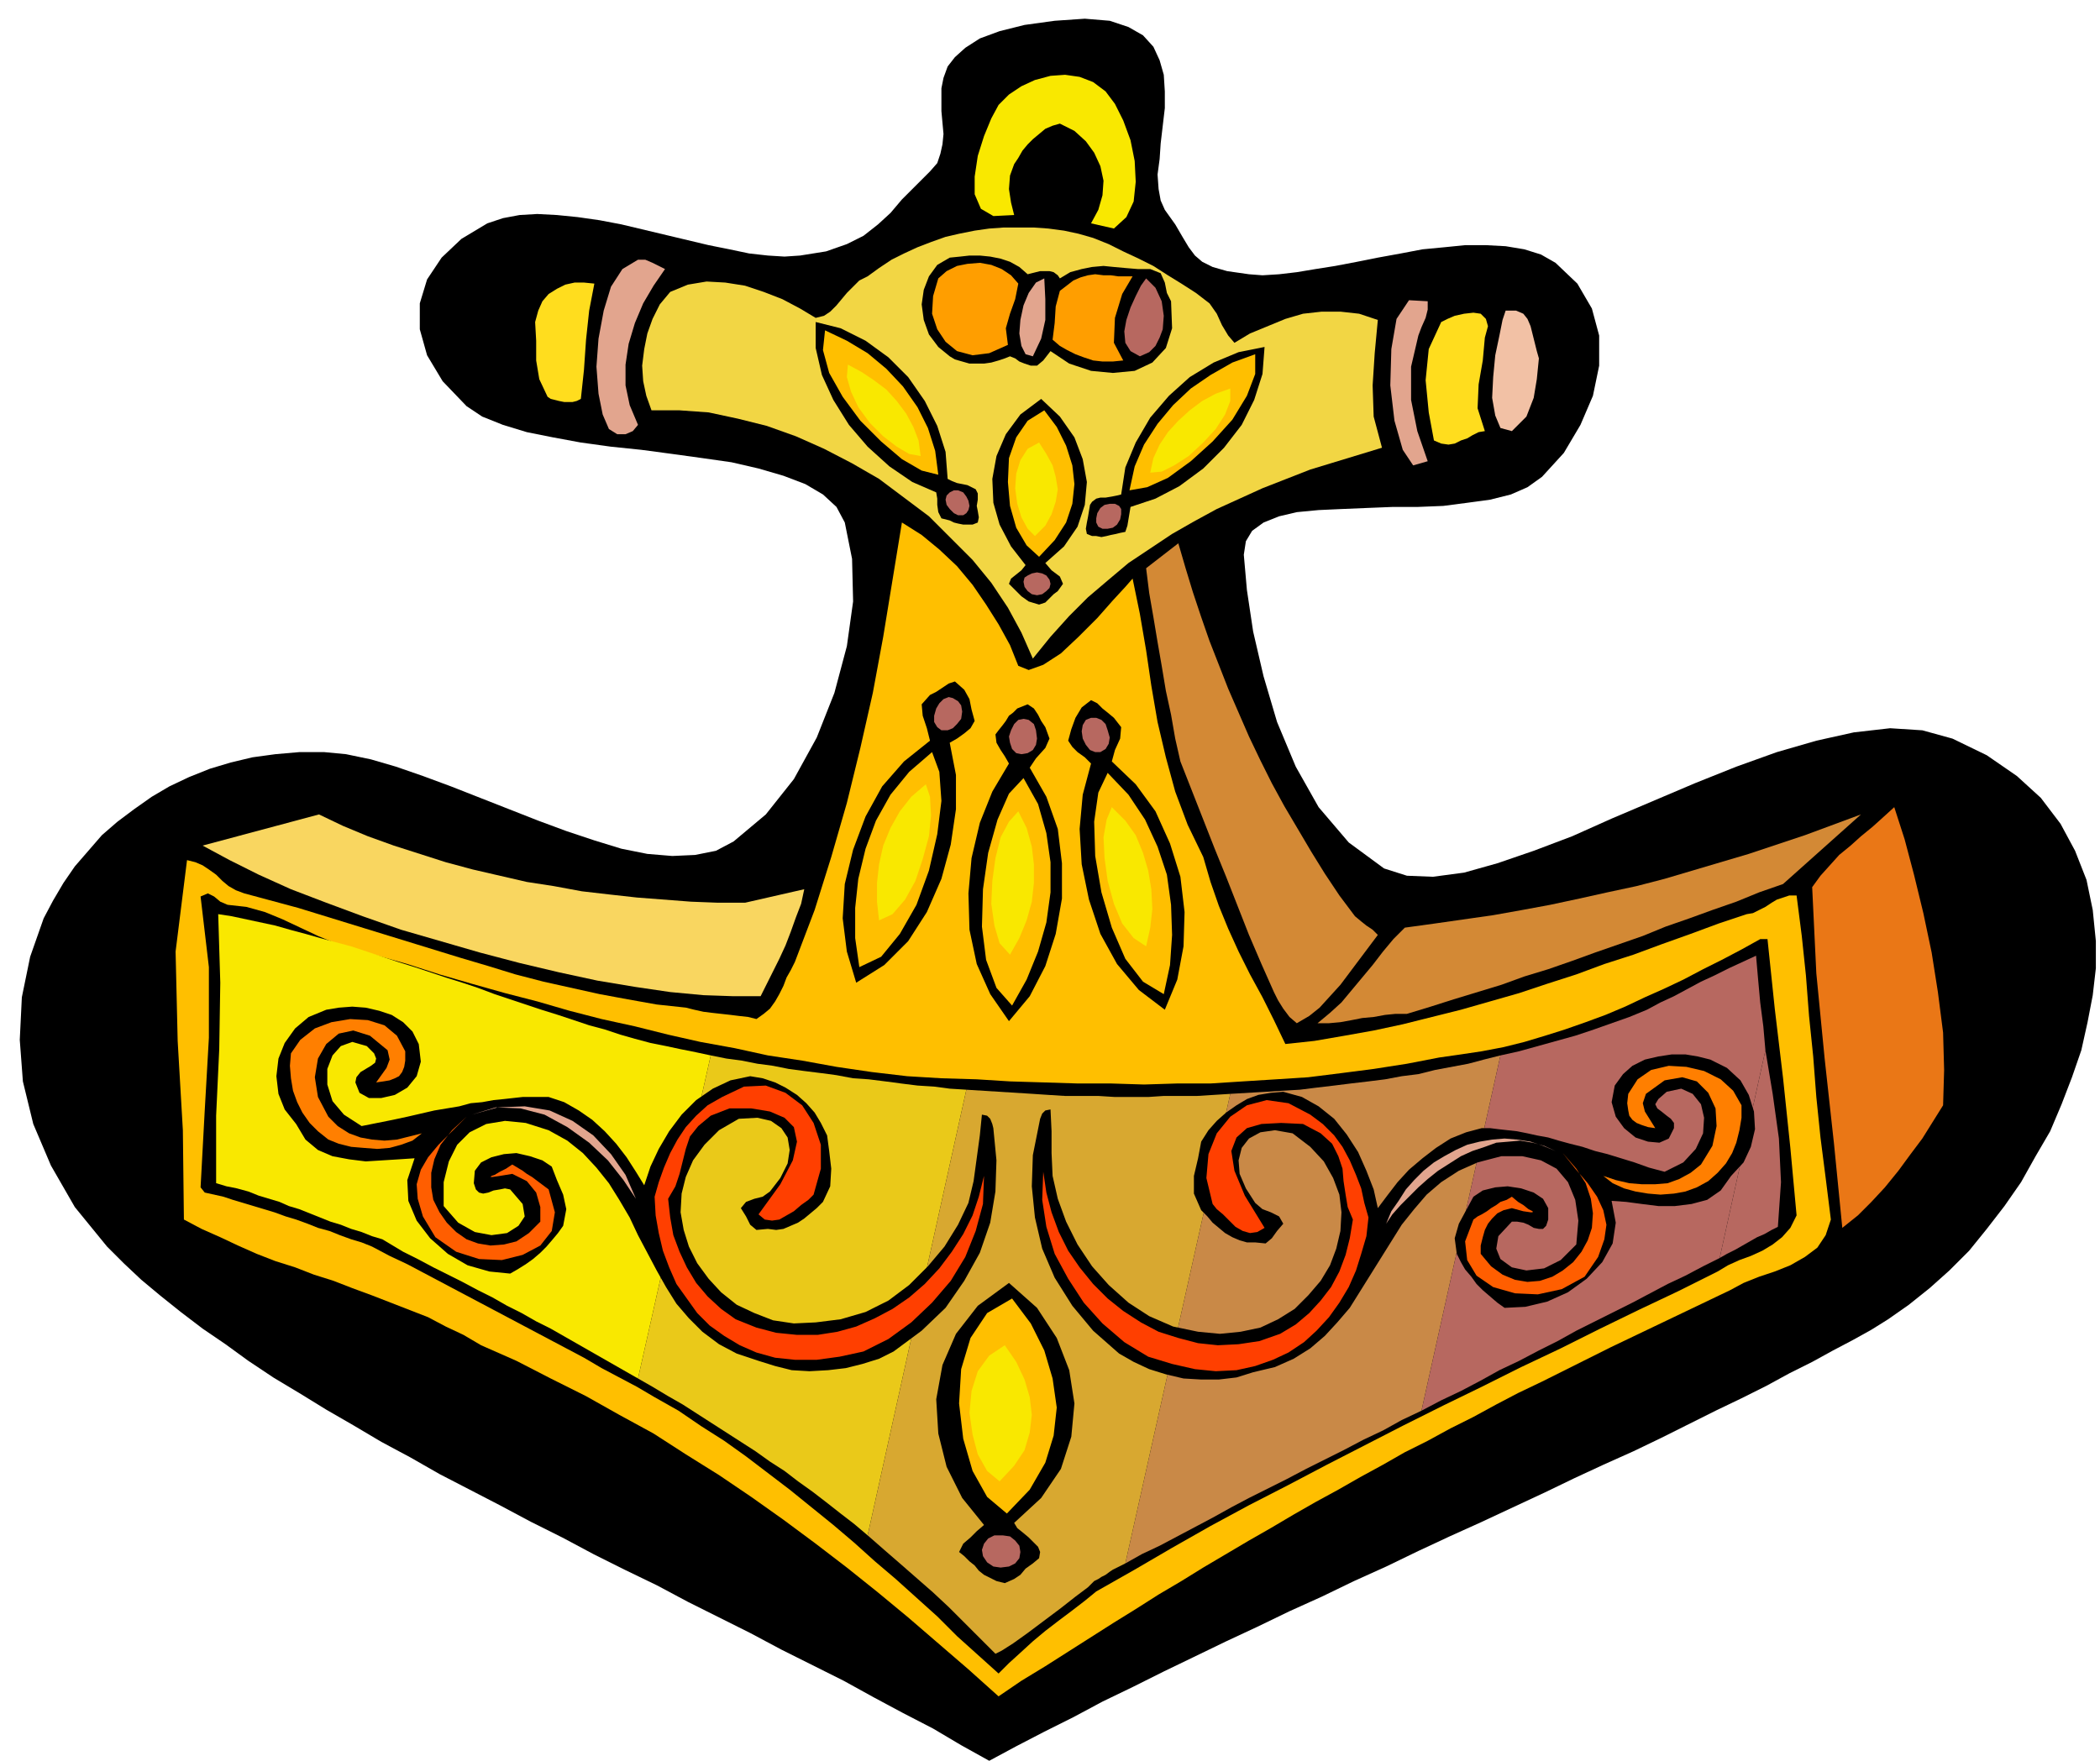 <svg xmlns="http://www.w3.org/2000/svg" fill-rule="evenodd" height="162.72" preserveAspectRatio="none" stroke-linecap="round" viewBox="0 0 2021 1695" width="2.021in"><style>.pen1{stroke:none}.brush2{fill:#000}.brush3{fill:#f9e800}.brush5{fill:#e2a58e}.brush9{fill:#b76860}.brush10{fill:#ffbf00}.brush11{fill:#d38935}</style><path class="pen1 brush2" d="m895 165-14 14-13 13-11 13-12 11-14 11-16 8-20 7-25 4-15 1-16-1-18-2-19-4-20-4-21-5-21-5-21-5-21-5-21-4-21-3-20-2-19-1-17 1-16 3-15 5-25 15-19 18-14 21-7 23v25l7 25 15 25 23 24 15 10 20 8 23 7 25 5 27 5 29 4 29 3 30 4 29 4 28 4 26 6 24 7 21 8 17 10 13 12 8 15 7 35 1 41-6 43-12 45-17 43-22 40-27 34-31 26-17 9-20 4-22 1-24-2-25-5-26-8-27-9-27-10-28-11-28-11-28-11-27-10-26-9-24-7-24-5-21-2h-24l-23 2-22 3-21 5-20 6-20 8-19 9-17 10-17 12-16 12-15 13-13 15-13 15-11 16-10 17-9 17-13 37-8 39-2 41 3 40 10 41 17 40 23 40 31 38 16 16 17 16 18 15 20 16 21 16 22 15 22 16 24 16 25 15 26 16 26 15 27 16 28 15 28 16 29 15 29 15 30 16 30 15 30 16 30 15 31 15 30 16 30 15 30 15 30 16 30 15 30 15 29 16 28 15 29 15 27 16 27 15 26-14 27-14 28-14 28-15 29-14 30-15 29-14 31-15 30-14 31-15 31-14 31-15 31-14 31-15 30-14 31-14 30-14 30-14 29-14 28-13 29-13 27-13 26-13 26-13 25-12 24-12 22-12 22-11 20-11 19-10 18-10 16-10 20-14 20-16 19-17 19-19 17-21 17-22 16-23 14-25 14-24 11-26 10-26 9-26 6-27 5-26 3-26v-26l-3-30-6-29-11-28-14-26-19-25-23-21-29-20-33-16-29-8-31-2-35 4-36 8-38 11-39 14-40 16-40 17-40 17-38 17-37 14-35 12-32 9-30 4-25-1-22-7-34-25-29-34-22-39-18-43-13-44-10-43-6-40-3-34 2-13 6-10 11-8 15-6 17-4 21-2 22-1 24-1 25-1h24l25-1 23-3 22-3 20-5 16-7 14-10 21-23 16-27 12-28 6-29v-29l-7-26-14-24-21-20-14-8-16-5-18-3-19-1h-20l-20 2-21 2-21 4-22 4-20 4-21 4-19 3-18 3-17 2-16 1-13-1-21-3-14-4-10-5-7-6-6-8-6-10-7-12-10-14-4-9-2-11-1-14 2-15 1-15 2-17 2-17V88l-1-16-4-14-6-13-10-11-14-8-18-6-24-2-29 2-29 4-24 6-19 7-14 9-10 9-7 9-4 11-2 10v22l1 11 1 11-1 10-2 9-3 9-7 8z"/><path class="pen1 brush3" d="m1064 88 9 12 8 16 7 19 4 20 1 20-2 19-7 15-12 11-22-5 7-13 4-14 1-14-3-14-6-13-8-11-11-10-14-7-7 2-7 3-6 5-6 5-5 5-5 6-4 7-4 6-4 11-1 13 2 13 3 12-20 1-12-7-6-14v-17l3-20 6-19 7-17 7-13 10-10 12-8 13-6 15-4 14-1 14 2 13 5 12 9z"/><path class="pen1" style="fill:#f2d644" d="m1164 292 7 10 5 11 6 10 6 7 15-9 17-7 17-7 17-5 18-2h18l18 2 18 6-3 32-2 31 1 30 8 30-23 7-23 7-23 7-23 9-23 9-22 10-22 10-22 12-21 12-21 14-21 14-19 16-20 17-18 18-18 20-17 21-11-25-13-24-16-24-18-22-21-21-21-21-24-18-24-18-26-15-27-14-27-12-28-10-28-7-28-6-28-2h-27l-5-14-3-14-1-15 2-16 3-15 5-14 7-14 10-12 17-7 18-3 18 1 19 3 18 6 18 7 17 9 15 9 8-2 6-4 6-6 5-6 5-6 6-6 6-6 8-4 11-8 12-8 12-6 13-6 13-5 14-5 13-3 15-3 14-2 14-1h29l14 1 15 2 14 3 14 4 15 6 14 7 15 7 14 7 14 9 13 8 14 9 13 10z"/><path class="pen1 brush5" d="m640 259-11 16-10 17-8 19-6 20-3 20v20l4 19 8 19-5 6-7 3h-8l-8-5-6-14-4-20-2-26 2-27 5-27 7-23 11-17 15-9h7l7 3 6 3 6 3zm734 31v8l-2 8-4 9-3 8-7 30v32l6 30 10 29-14 4-10-15-8-28-4-34 1-35 5-29 12-18 18 1z"/><path class="pen1" style="fill:#f2c1a5" d="m1481 345-2 20-3 18-7 18-14 14-11-3-5-12-3-17 1-20 2-21 4-19 3-15 3-9h10l7 3 4 5 3 7 2 8 2 8 2 8 2 7z"/><path class="pen1" d="m1429 415-6 1-6 3-5 3-6 2-6 3-6 1-7-1-7-3-5-27-3-31 3-30 12-26 6-3 7-3 9-2 9-1 7 1 5 5 2 7-3 11-2 22-4 23-1 23 7 22zM572 273l-5 26-3 28-2 29-3 28-4 2-4 1h-8l-5-1-4-1-4-1-3-2-8-17-3-18v-19l-1-18 3-11 4-9 6-7 8-5 8-4 9-2h9l10 1z" style="fill:#ffdd1e"/><path class="pen1 brush2" d="m1020 268 10-6 11-3 10-2 11-1 10 1 11 1 12 1h12l10 4 4 9 2 10 4 8 1 26-6 19-13 14-17 8-21 2-21-2-21-7-18-12-7 9-6 5h-6l-6-2-5-2-4-3-5-2-5 2-6 2-7 2-7 1h-14l-7-2-7-2-5-3-11-9-9-12-5-14-2-15 2-14 5-13 8-11 12-7 10-1 9-1h10l10 1 10 2 9 3 9 5 8 7 4-1 4-1 4-1h9l4 1 4 3 2 3z"/><path class="pen1" d="m980 273-3 15-5 14-4 14 2 16-18 8-16 2-15-4-11-9-8-12-5-15 1-17 5-17 8-7 10-5 10-2 12-1 11 2 10 4 9 6 7 8zm110-7-10 17-7 23-1 24 9 17-10 1h-10l-9-1-9-3-8-3-8-4-7-4-7-6 2-16 1-16 4-15 13-10 7-3 7-2 7-1 8 1h7l7 1h14z" style="fill:#ff9e00"/><path class="pen1 brush9" d="m1119 317-3 8-4 8-6 6-9 4-9-5-5-8-1-11 2-11 4-12 5-11 5-10 5-7 9 9 6 13 2 14-1 13z"/><path class="pen1 brush5" d="m1005 268 1 20v20l-4 18-8 17-7-2-4-8-2-12 1-13 3-14 5-12 7-10 8-4z"/><path class="pen1 brush10" d="m1090 557 7 34 6 35 5 34 6 35 8 34 9 33 12 32 15 31 7 24 8 23 9 22 10 22 11 22 12 22 11 22 11 23 28-3 29-5 28-5 28-6 28-7 28-7 28-8 28-8 27-9 28-9 27-10 28-9 27-10 28-10 27-10 27-9 6-1 6-3 6-3 6-4 5-3 6-2 6-2h7l5 39 4 38 3 39 4 39 3 39 4 39 5 39 5 40-5 15-8 12-12 9-14 8-15 6-15 5-15 6-13 7-23 11-23 11-23 11-23 11-23 11-22 11-22 11-22 11-23 11-21 11-22 12-22 11-22 12-22 11-21 12-22 12-21 12-22 12-21 12-22 13-21 12-22 13-22 13-21 13-22 13-22 14-21 13-22 14-22 14-22 14-23 14-22 15-29-26-29-25-29-25-29-24-30-24-30-23-31-23-31-22-31-21-32-20-31-20-33-18-32-18-34-17-33-17-34-15-17-10-17-8-17-9-18-7-18-7-18-7-19-7-18-7-19-6-18-7-19-6-18-7-18-8-17-8-18-8-17-9-1-86-5-86-2-86 11-88 8 2 7 3 6 4 7 5 6 6 6 5 7 4 8 3 26 7 26 7 26 8 26 8 26 8 26 8 26 8 26 8 27 8 26 8 27 7 27 6 27 6 27 5 28 5 28 3 8 2 9 2 8 1 9 1 9 1 8 1 9 1 8 2 7-5 6-5 5-7 4-7 4-8 3-8 4-7 4-8 19-50 16-51 15-52 13-53 12-53 10-54 9-55 9-55 19 12 17 14 17 16 15 18 13 19 12 19 11 20 8 20 10 4 14-5 17-11 17-16 18-18 15-17 12-13 7-8z"/><path class="pen1 brush11" d="m1304 882 6 5 5 4 6 4 5 5-9 12-9 12-9 12-9 12-10 11-10 11-10 8-12 7-7-6-6-8-5-8-4-8-12-27-12-28-11-28-11-28-11-27-11-28-11-28-11-28-5-22-4-23-5-23-4-24-4-23-4-24-4-23-3-24 31-24 7 24 7 23 8 24 8 23 9 23 9 23 10 23 10 23 11 23 11 22 12 22 13 22 13 22 13 21 14 21 15 20z"/><path class="pen1" style="fill:#ea7716" d="m1870 1064-10 16-10 16-12 16-11 15-13 16-13 14-13 13-15 12-8-81-9-82-8-82-4-83 8-11 9-10 9-10 11-9 10-9 11-9 10-9 11-10 10 31 9 34 9 37 8 38 6 38 5 39 1 36-1 34z"/><path class="pen1 brush11" d="m1716 851-23 8-22 9-23 8-22 8-23 8-22 9-23 8-23 8-22 8-23 8-23 7-22 8-23 7-23 7-22 7-23 7h-11l-10 1-11 2-11 1-10 2-11 2-11 1h-11l12-10 11-10 10-12 10-12 10-12 10-13 10-12 11-11 29-4 28-4 28-4 28-5 27-5 28-6 27-6 28-6 27-7 27-8 27-8 27-8 27-9 27-9 27-10 27-10-75 67z"/><path class="pen1" style="fill:#f9d660" d="m774 856-3 14-5 13-5 14-5 13-6 13-6 12-6 12-6 12h-26l-29-1-32-3-34-5-36-6-37-8-38-9-38-10-38-11-38-11-37-13-35-13-34-13-31-14-28-14-26-14 112-30 23 11 24 10 25 9 25 8 25 8 26 7 26 6 26 6 26 4 27 5 26 3 27 3 26 2 26 2 26 1h26l57-13z"/><path class="pen1 brush2" d="m1701 904 7 67 8 67 7 67 6 65-6 12-8 9-9 7-10 6-11 5-11 4-11 5-10 6-38 19-38 18-37 18-38 19-38 18-38 19-37 18-38 19-37 19-37 19-38 20-37 19-37 20-37 21-36 21-37 21-11 9-13 10-12 9-13 10-12 10-12 11-11 10-10 10-20-18-20-18-19-19-20-18-20-18-20-17-20-18-20-17-21-17-21-17-21-16-21-16-21-15-22-14-22-15-23-13-17-10-17-9-17-9-17-10-17-9-17-9-17-9-17-9-17-9-17-9-17-9-17-9-17-9-17-9-17-8-17-9-10-4-10-3-11-4-10-4-11-3-10-4-11-4-10-3-11-4-10-3-10-3-10-3-10-3-9-3-9-2-9-2-4-5 4-74 4-70v-68l-8-68 7-3 6 3 6 5 7 3 18 2 18 5 17 7 17 8 17 8 17 7 18 7 19 4 32 9 31 10 31 9 32 9 31 8 31 9 31 8 32 7 32 8 31 7 33 6 32 7 33 5 33 6 34 5 34 4 33 2 34 1 32 2 33 1 32 1h32l32 1 32-1h32l31-2 32-2 31-2 32-4 31-4 32-5 31-6 21-3 20-3 21-4 20-5 20-6 19-6 20-7 19-7 19-8 19-9 18-8 19-9 19-10 18-9 19-10 18-10h7z"/><path class="pen1 brush3" d="m445 946-57 259-5-3-5-3-5-3-5-3-10-3-10-4-10-3-10-4-10-3-10-4-10-4-10-4-10-3-9-4-10-3-10-3-10-4-11-3-10-2-10-3v-65l3-64 1-64-2-66 13 2 14 3 14 3 14 3 14 4 15 4 14 4 15 4 15 4 15 5 15 5 15 5 16 5 15 5 15 5 16 5zm-57 259 57-259 15 5 16 6 15 5 15 5 15 5 16 5 15 5 15 5 15 4 15 5 14 4 15 4 15 3 14 3 15 3 14 3-70 311-14-8-14-8-14-8-14-8-14-8-14-8-14-7-14-8-14-7-14-8-14-7-15-8-14-7-14-7-15-8-14-7z"/><path class="pen1" style="fill:#eac919" d="m614 1327 70-311 15 3 15 2 15 3 15 2 15 3 15 2 16 2 15 2 16 3 15 1 16 2 15 2 16 2 16 1 15 2 16 1-95 429-13-11-13-10-14-11-13-10-14-10-13-10-14-9-14-10-14-9-14-9-14-9-14-9-14-9-14-8-15-9-14-8z"/><path class="pen1" style="fill:#d8a830" d="m835 1478 95-429 16 1 16 1 16 1 16 1 15 1 16 1h32l16 1h32l15-1h32l16-1 16-1-101 452-4 2-4 2-4 2-3 2-4 3-4 2-3 2-4 2-6 6-12 9-14 11-16 12-16 12-14 10-11 7-6 3-15-15-15-15-15-15-15-14-16-14-16-14-15-13-16-14z"/><path class="pen1" style="fill:#c98947" d="m1083 1505 101-452 17-1 17-1 16-1 17-1 16-2 17-2 16-2 17-2 16-2 16-3 16-2 16-4 16-3 16-3 15-4 16-4-76 342-19 9-18 10-19 9-19 10-18 9-18 9-19 10-18 9-18 9-17 9-18 10-17 9-17 9-17 9-17 8-16 9z"/><path class="pen1 brush9" d="m1368 1358 76-342 18-4 18-5 18-5 18-5 18-6 17-6 17-6 17-7 13-7 13-6 13-7 13-7 13-6 14-7 13-6 13-6 2 23 2 22 3 23 2 23-44 200-16 8-17 9-17 8-17 9-17 9-18 9-18 9-18 9-18 10-18 9-19 10-19 9-18 10-19 10-19 9-19 10z"/><path class="pen1 brush9" d="m1655 1211 44-200 7 42 6 43 2 42-3 43-6 3-7 4-7 3-7 4-7 4-7 4-8 4-7 4z"/><path class="pen1 brush2" d="m403 1005 2 17-4 14-9 11-12 7-13 3h-12l-9-5-4-10 1-5 4-5 5-3 5-3 4-3 1-4-2-5-7-7-14-4-11 4-8 9-5 13v15l5 16 11 13 17 11 15-3 15-3 14-3 13-3 13-3 12-2 12-2 11-3 11-1 11-2 10-1 9-1 9-1h25l15 5 14 8 13 9 12 11 11 12 10 13 9 14 8 13 6-18 8-17 10-17 12-16 14-14 16-11 17-8 19-4 12 2 12 4 10 5 11 7 9 8 8 9 6 10 6 12 2 15 2 17-1 17-7 15-6 6-6 5-6 5-6 4-7 3-7 3-7 1-8-1-11 1-6-5-4-8-5-8 5-6 8-3 8-2 7-5 10-13 7-14 2-13-2-12-6-9-10-7-13-3-18 1-19 11-14 14-11 15-7 16-4 16-1 18 3 17 5 16 8 16 11 15 12 13 15 12 17 8 18 7 20 3 21-1 24-3 24-7 22-11 20-15 18-18 16-19 13-21 10-21 5-21 3-22 3-22 2-20 5 1 3 3 2 5 1 4 3 31-1 30-5 30-10 29-15 27-18 26-23 22-27 20-14 7-16 5-16 4-17 2-18 1-17-1-16-4-16-5-21-7-17-9-16-12-13-13-12-14-10-16-9-16-9-17-9-17-8-17-10-17-10-16-12-15-13-14-15-12-18-10-22-7-20-2-18 3-16 8-12 12-8 16-5 20v23l14 16 16 9 16 3 15-2 11-7 6-9-2-12-12-14-5-1-5 1-6 1-5 2-5 1-4-1-3-3-2-6 1-12 6-8 10-5 12-3 12-1 13 3 12 4 9 6 5 13 6 14 3 14-3 16-5 7-5 6-6 7-6 6-7 6-7 5-8 5-7 4-20-2-21-6-19-11-17-15-13-17-8-19-1-20 7-21-15 1-16 1-16 1-16-2-16-3-14-6-12-10-9-15-11-14-6-15-2-17 2-17 6-15 10-14 13-11 17-7 12-2 13-1 13 1 13 3 12 4 11 7 9 9 6 12zm1151 40-3 16 4 14 8 11 11 9 12 4 11 1 9-4 5-10v-5l-3-4-4-3-5-4-4-3-2-4 3-5 8-7 14-3 11 5 8 10 3 13-1 15-7 15-12 13-18 9-15-4-14-5-13-4-13-4-12-3-12-4-12-3-11-3-10-3-11-2-9-2-10-2-9-1-9-1-8-1h-8l-15 4-15 6-14 9-13 10-13 11-11 12-10 13-9 12-4-18-7-18-8-18-11-17-12-15-15-12-16-9-18-5-12 1-12 2-11 4-10 6-10 7-9 8-8 9-7 11-3 16-4 17v17l7 16 6 6 5 6 6 5 6 5 7 4 7 3 7 2h8l10 1 6-5 5-7 6-7-4-7-8-4-8-3-7-6-9-14-6-14-1-13 3-12 7-9 11-6 14-2 17 3 17 13 13 14 9 16 6 16 2 17-1 18-4 17-6 16-9 15-12 14-13 13-16 10-17 8-19 4-20 2-21-2-24-5-23-10-20-13-19-17-16-18-14-21-11-22-8-22-5-22-1-22v-21l-1-21-5 1-3 3-2 5-1 5-6 30-1 30 3 30 7 30 12 28 17 27 20 24 25 22 14 8 15 7 16 5 17 4 17 1h17l17-2 16-5 21-5 18-8 16-10 14-12 12-13 12-14 10-16 10-16 10-16 10-16 10-16 12-15 12-14 14-12 17-11 18-8 23-6h20l18 4 15 8 11 13 7 17 3 20-2 23-15 15-16 8-17 2-14-3-11-8-4-10 2-12 13-14h5l6 1 5 2 5 3 5 1h4l3-3 2-6v-11l-5-9-9-6-12-4-13-2-12 1-12 3-9 6-7 13-7 13-4 14 2 15 4 8 4 7 6 7 5 7 6 6 7 6 7 6 7 5 20-1 21-5 20-9 18-13 15-16 10-18 3-20-4-21 14 1 15 2 16 2h16l16-2 15-4 13-9 10-14 12-13 7-15 4-17-1-17-5-16-8-14-13-12-16-8-12-3-12-2h-13l-13 2-13 3-12 6-9 8-8 11z"/><path class="pen1" d="M390 1012v9l-1 6-2 5-3 4-4 2-5 2-6 1-7 1 5-7 5-7 3-8-2-9-17-14-16-5-14 3-12 10-8 14-3 18 3 19 10 19 9 9 11 7 11 4 11 2 12 1 12-1 12-3 12-3-9 7-11 4-11 3-12 1-13-1-12-1-12-3-10-4-10-8-8-8-7-10-5-10-4-11-2-12-1-12 1-12 9-13 14-11 16-6 18-3 17 1 16 5 12 10 8 15zm1177 41-1 9 1 7 1 5 3 4 4 3 5 2 6 2 7 1-5-8-5-8-2-8 3-9 18-13 17-3 14 4 11 11 7 15 1 17-4 19-11 18-10 8-11 6-11 4-12 1h-13l-12-1-13-3-12-4 9 7 11 5 11 3 12 2 12 1 13-1 11-2 11-4 11-6 9-8 8-9 6-10 4-10 3-12 2-12v-12l-8-14-12-11-16-8-17-4-17-1-17 4-13 9-9 14z" style="fill:#ff7f00"/><path class="pen1" d="m783 1150-5 5-7 5-7 6-7 4-7 4-7 1-7-1-6-5 21-29 12-23 4-18-3-14-9-9-14-6-18-3h-21l-18 7-12 10-8 10-4 12-3 12-3 12-4 12-7 12 2 18 3 17 6 16 7 15 9 15 11 13 13 12 14 10 20 8 19 5 20 2h20l19-3 18-5 18-8 17-9 16-11 15-13 14-15 12-16 11-17 9-18 6-18 5-20-1 27-7 26-10 25-14 23-18 21-20 19-22 16-24 12-23 5-22 3h-21l-19-2-18-5-16-7-15-9-14-10-12-12-10-14-10-14-7-16-6-16-4-17-3-17-1-18 4-14 5-14 6-14 7-13 8-12 10-11 11-10 14-8 21-10 21-1 19 7 16 12 11 17 7 21v23l-7 25zm384 9 4 5 6 5 6 6 6 6 7 4 7 2 7-1 7-4-19-31-10-24-3-19 5-13 10-9 14-4 19-1 21 1 17 9 11 10 6 12 4 12 1 12 2 13 2 12 5 12-3 18-4 16-6 16-8 15-10 13-11 12-13 11-15 9-20 7-20 3-20 1-19-2-19-5-19-6-17-9-17-11-15-12-14-14-13-16-11-16-9-18-7-19-5-19-3-20-1 27 4 26 8 26 13 24 15 23 18 20 21 18 23 14 23 7 22 5 20 2 20-1 18-4 17-6 15-7 15-10 12-11 12-13 10-14 9-15 7-16 5-16 5-17 2-18-4-14-3-14-5-13-6-14-7-13-8-11-11-11-12-9-21-11-21-3-19 5-16 11-13 16-8 20-2 23 6 25z" style="fill:#ff3f00"/><path class="pen1 brush5" d="m612 1154-12-18-15-19-18-17-21-15-22-12-23-6-24-1-23 7 25-7 26-1 24 4 22 10 20 14 17 18 14 20 10 23zm722 24 6-9 8-9 8-8 9-9 9-8 10-8 11-7 11-7 11-5 12-4 11-4 12-1 11-1 12 2 11 3 11 5-12-5-12-4-13-2-12-1-12 1-12 2-12 3-11 5-11 6-10 6-10 8-9 9-8 9-7 11-7 10-5 12z"/><path class="pen1" d="M520 1176v-14l-4-14-9-11-14-7-12 2-7 1h-2l1-1 3-1 5-3 6-3 6-4 5 3 5 3 4 3 5 3 4 3 4 3 4 3 4 3 6 22-3 18-11 14-17 9-20 5-22-1-22-7-20-14-12-20-5-17-1-14 4-14 7-12 10-12 13-13 14-14-14 13-11 14-6 14-3 13v14l2 12 6 12 7 10 9 9 10 7 11 4 12 2 13-1 12-3 12-8 11-11zm905 31v-8l2-8 2-7 3-6 4-5 5-5 6-3 8-2 11 3 7 1h2v-1l-4-2-5-4-5-3-6-5-5 3-6 2-4 3-5 3-4 3-5 3-4 2-4 3-8 21 2 18 9 15 16 11 21 6 22 1 23-5 22-12 13-19 6-17 2-14-3-14-6-13-9-13-12-14-12-15 13 15 9 14 5 15 2 14-1 14-4 12-6 11-8 10-10 8-10 6-12 4-12 1-12-2-12-5-11-8-10-12z" style="fill:#ff5e00"/><path class="pen1 brush2" d="m1006 542 6 7 8 6 3 7-5 7-4 3-4 4-4 4-6 2-10-3-7-5-6-6-6-6 2-5 5-4 5-4 4-5-14-18-11-21-6-21-1-23 4-22 9-21 14-19 20-15 18 17 14 20 8 21 4 22-2 22-7 21-13 19-18 16zm-30 924 3 5 5 4 6 5 5 5 4 4 2 5-1 6-6 5-7 5-5 6-6 4-9 4-8-2-6-3-6-3-5-4-4-5-5-4-5-5-5-4 4-8 7-6 6-6 7-6-21-26-15-30-8-32-2-33 6-33 13-30 21-27 30-22 27 24 19 29 12 31 5 32-3 32-10 31-19 28-26 24zm15-727 6-9 9-10 4-9-4-11-4-6-3-6-4-6-6-4-5 2-5 2-4 4-4 3-3 5-3 4-4 5-3 4 1 8 4 7 4 6 4 7-16 27-12 30-8 34-3 34 1 35 7 33 13 29 18 26 20-24 15-29 10-31 6-34v-34l-4-33-11-31-16-28zm79-6 3-11 5-11 1-11-7-9-6-5-5-4-5-5-6-3-9 7-6 10-4 11-3 11 4 6 5 5 7 5 6 6-8 30-3 33 2 34 7 34 11 33 16 29 21 25 25 19 12-29 6-32 1-33-4-34-10-32-14-31-19-26-23-22zm-175-20-3-12-4-12-1-11 8-9 6-3 6-4 6-4 6-2 9 8 5 9 2 10 3 11-4 7-6 5-7 5-7 4 6 31v33l-5 34-9 33-14 32-18 28-23 23-27 17-9-30-4-32 2-33 8-33 12-32 16-29 21-24 25-20z"/><path class="pen1 brush10" d="m1000 536-12-11-10-17-6-21-2-23 1-23 7-20 11-16 16-10 12 16 9 18 6 19 2 18-2 19-6 18-11 17-15 16zm-31 921-19-16-14-25-9-31-4-34 2-33 9-30 16-24 24-14 18 24 13 26 8 27 4 28-3 27-8 26-15 26-22 23zm16-708-14 15-11 25-9 32-5 35-1 36 4 32 10 27 15 17 14-25 11-27 8-28 4-29v-29l-4-28-8-28-14-25zm81-5-9 19-4 28 1 33 6 35 10 34 13 30 17 22 20 12 6-28 2-29-1-29-4-29-9-27-12-26-16-24-20-21zm-169-20 7 19 2 28-4 32-8 35-12 33-16 28-18 22-21 10-4-28v-29l3-28 7-29 10-27 14-25 18-22 22-19z"/><path class="pen1 brush3" d="m996 516-7-7-6-11-4-13-2-15 1-14 4-13 7-11 11-6 7 11 6 11 3 11 2 12-2 12-4 12-6 11-10 10zm-34 910-12-10-9-16-5-19-3-21 2-21 6-19 11-15 15-10 11 16 8 17 5 17 2 17-2 17-5 17-10 15-14 15zm18-645-9 10-8 15-5 20-3 22-1 22 3 21 5 17 10 11 9-16 7-17 5-18 2-18v-18l-2-17-5-18-8-16zm90-4-5 12-3 17 1 20 3 22 6 22 8 19 11 14 12 8 4-18 2-18-1-19-3-18-5-17-7-17-10-14-13-13zm-179-22 4 12 1 18-2 20-6 22-7 21-10 18-12 14-13 6-2-18v-18l2-18 4-18 7-17 9-16 11-14 14-12z"/><path class="pen1 brush2" d="m912 461 4 2 5 2 5 1 5 1 4 2 4 2 2 4v6l-1 6 1 5 1 6-1 5-5 2h-9l-5-1-4-1-4-2-4-1-4-1-3-6-1-7v-6l-1-6-23-10-22-15-21-19-18-21-15-24-11-24-6-26v-25l24 6 24 12 22 16 19 19 16 23 12 24 8 25 2 26z"/><path class="pen1 brush10" d="m903 457-16-4-19-11-20-17-20-20-17-23-13-23-6-22 2-19 21 10 20 12 18 15 16 17 14 20 10 20 7 22 3 23z"/><path class="pen1 brush3" d="m886 439-11-2-12-7-13-10-13-13-11-15-7-15-4-14 1-12 13 7 12 8 12 9 10 11 9 12 7 13 5 13 2 15z"/><path class="pen1 brush9" d="m914 474 4-2h4l5 2 3 4 2 4 1 5-1 4-2 3-3 2h-5l-4-2-4-4-3-4-1-5 1-4 3-3z"/><path class="pen1 brush2" d="m1079 476-4 1-5 1-6 1h-5l-4 1-4 3-2 3-1 6-1 6-1 5-1 6 1 5 5 2h4l5 1 5-1 4-1 5-1 4-1 5-1 2-6 1-6 1-6 1-6 24-8 23-12 23-17 20-20 17-22 12-24 8-25 2-26-25 5-24 10-23 14-20 18-18 21-14 24-10 24-4 26z"/><path class="pen1 brush10" d="m1087 472 17-3 20-9 22-16 21-19 19-21 14-23 8-21v-19l-22 8-21 12-19 13-17 16-15 18-13 20-9 21-5 23z"/><path class="pen1 brush3" d="m1107 455 11-1 12-6 14-9 14-13 12-13 9-14 5-13v-12l-14 5-13 7-12 9-11 10-10 11-8 12-6 13-3 14z"/><path class="pen1 brush9" d="m1077 487-4-2h-5l-5 1-4 3-3 5-1 5v4l2 4 4 2h5l5-1 4-3 3-5 1-5v-5l-2-3zm-79 64 5 1 4 2 3 4 1 4-1 4-3 3-4 3-5 1-5-1-4-3-3-4-1-5 1-4 3-2 4-2 5-1zm-33 927 7 1 5 4 4 5 1 6-1 6-4 5-6 3-8 1-7-1-6-4-4-6-1-6 2-6 4-5 6-3h8zm18-752 6-1 5-3 3-5 1-6-1-8-2-6-5-4-5-1-5 1-4 4-3 6-2 6 1 6 2 6 4 4 5 1zm76-2 5-3 3-5 1-6-2-7-2-6-4-4-5-2h-5l-5 2-3 5-1 6 1 7 3 6 4 5 5 2h5zm-153-21-4-3-3-5v-6l2-7 3-5 4-4 5-2 4 1 5 3 3 4 1 6-1 7-4 5-4 4-5 2h-6z"/></svg>
